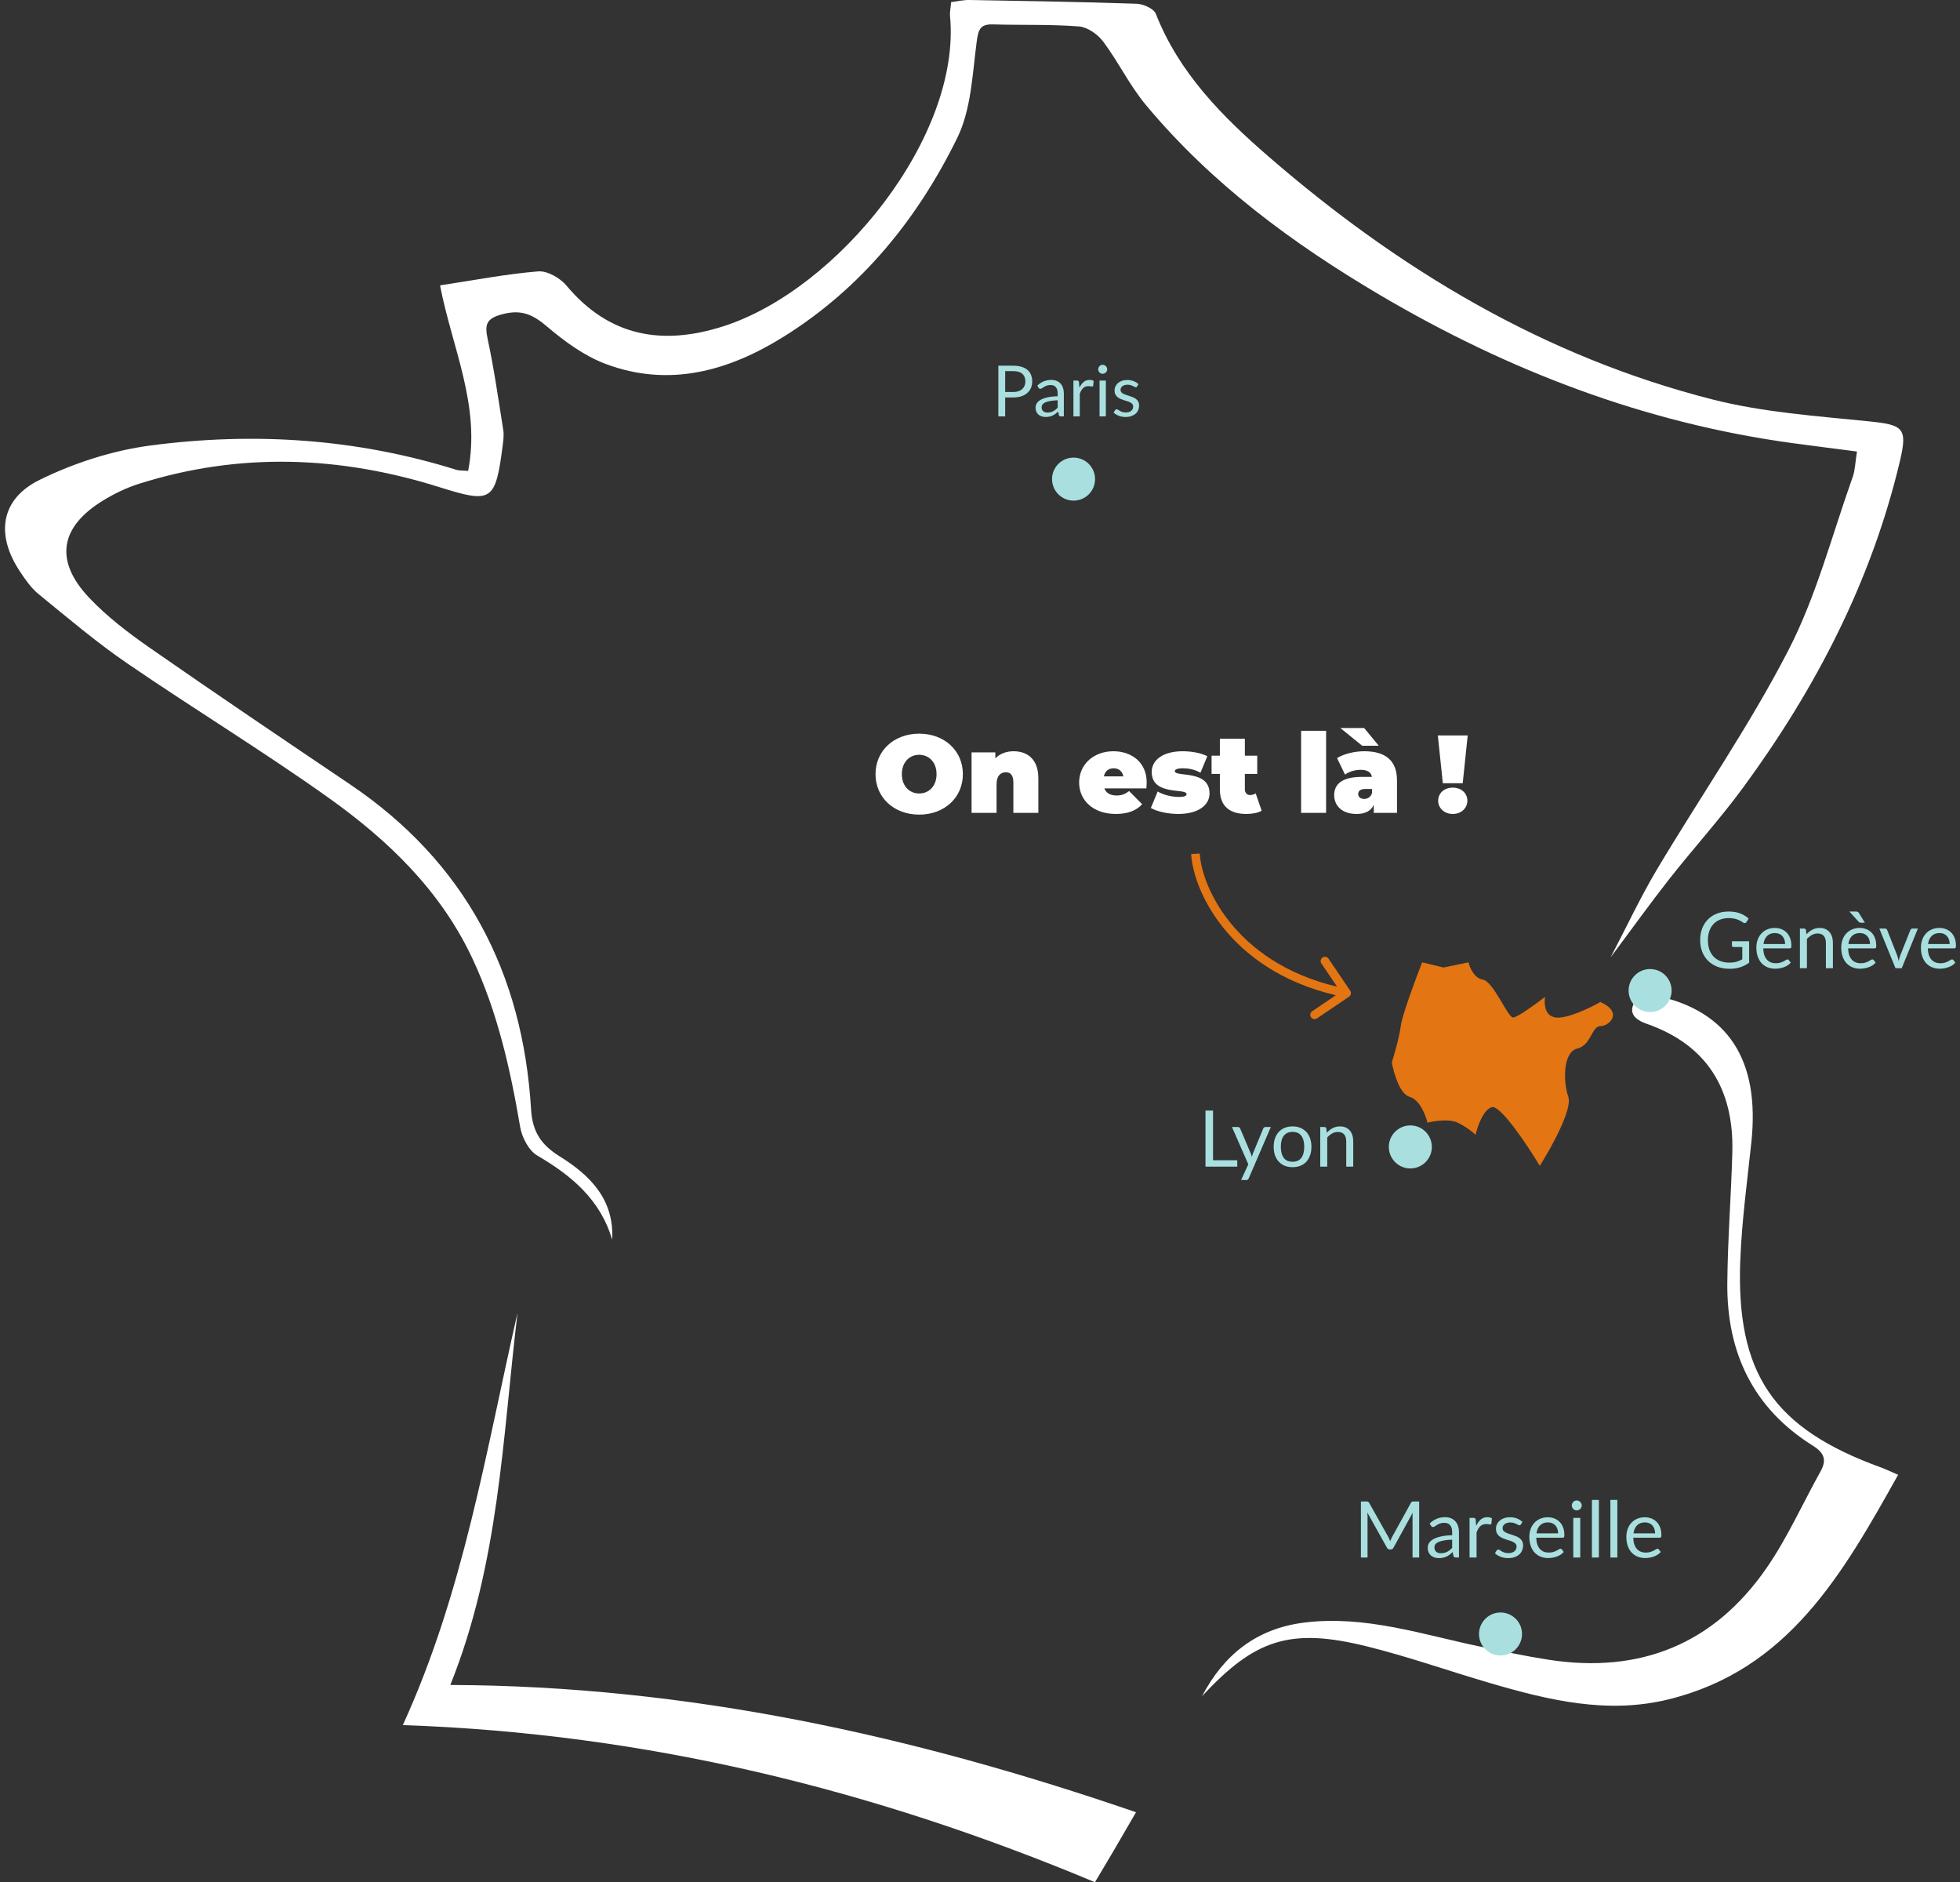 <svg width="326" height="313" viewBox="0 0 326 313" fill="none" xmlns="http://www.w3.org/2000/svg">
<rect x="0" y="0" width="326" height="313" fill="#333333" stroke="none"/>
<path d="M86.047 218.456C80.804 241.398 77.125 264.732 67 286.869C107.417 288.254 145.239 297.549 182.121 312.997C183.054 311.423 184.129 309.623 185.197 307.815C186.326 305.894 187.432 303.974 188.951 301.36C151.836 288.608 114.443 280.346 74.899 280.195C83.03 259.949 83.594 239.048 86.062 218.456H86.047ZM289.463 209.425C289.719 202.917 290.614 196.432 291.299 189.939C292.743 176.291 287.477 168.097 275.352 165.543C274.261 165.317 272.305 165.905 271.831 166.733C270.868 168.428 271.891 169.55 273.847 170.236C283.935 173.738 288.418 181.157 288.132 191.627C287.936 198.895 287.357 206.163 287.297 213.432C287.207 224.903 291.585 234.19 301.514 240.396C303.387 241.571 303.891 242.739 302.808 244.674C299.822 250.03 297.302 255.716 293.834 260.733C285.078 273.417 272.771 278.357 257.577 276C253.868 275.428 250.19 274.644 246.511 273.883C236.732 271.865 227.119 268.543 216.904 269.824C209.013 270.81 203.522 275.171 199.926 282.078C208.712 272.58 214.602 270.615 227.382 273.786C234.303 275.503 241.058 277.898 247.91 279.902C257.577 282.726 267.325 285.084 277.465 282.605C297.422 277.74 306.456 261.78 315.708 245.247C314.272 244.629 313.61 244.298 312.918 244.049C294.97 237.549 288.719 228.496 289.456 209.417L289.463 209.425ZM310.857 70.068C302.153 69.179 293.3 68.576 284.875 66.437C256.869 59.327 232.67 44.813 210.991 26.028C203.334 19.393 196.105 12.147 192.253 2.31C191.915 1.436 190.162 0.661 189.041 0.623C179.774 0.307 170.499 0.163 161.224 -0.002C160.261 -0.017 159.298 0.216 158.2 0.352C158.125 1.278 157.952 2.016 158.02 2.732C159.87 22.759 139.372 48.142 120.333 54.251C110.178 57.505 101.362 56.021 94.201 47.472C93.148 46.214 91.019 45.001 89.499 45.129C84.174 45.566 78.893 46.591 73.191 47.457C75.2 57.874 79.976 67.439 77.862 78.308C76.892 78.225 76.38 78.27 75.929 78.135C59.267 72.915 42.199 71.823 25.026 74.082C18.707 74.918 12.298 76.99 6.574 79.807C0.06 83.015 -0.738 88.951 3.324 95.044C4.22 96.392 5.19 97.801 6.424 98.802C11.268 102.749 16.052 106.816 21.205 110.341C32.27 117.919 43.749 124.901 54.671 132.681C64.533 139.709 73.221 148.031 78.532 159.299C82.744 168.247 84.873 177.745 86.52 187.416C86.814 189.141 87.95 191.333 89.371 192.161C95.088 195.506 99.865 199.498 101.821 206.163C102.189 199.415 98.097 195.408 93.072 192.282C90.011 190.376 88.559 188.215 88.333 184.509C86.964 161.679 77.373 143.347 58.184 130.407C47.066 122.905 35.941 115.403 24.936 107.743C21.355 105.25 17.805 102.546 14.818 99.39C9.041 93.274 9.944 87.663 17.068 83.279C18.971 82.104 21.047 81.102 23.176 80.432C39.875 75.167 56.544 75.8 73.116 81.019C81.774 83.746 82.413 83.392 83.602 74.143C83.715 73.276 83.843 72.365 83.707 71.514C82.902 66.46 82.188 61.383 81.112 56.382C80.578 53.897 80.916 52.94 83.609 52.24C86.739 51.419 88.649 52.315 90.981 54.296C93.885 56.766 97.157 59.161 100.677 60.495C111.299 64.509 121.251 61.677 130.405 55.953C143.291 47.894 152.626 36.392 159.223 22.918C161.54 18.188 161.736 12.335 162.45 6.942C162.721 4.894 163.029 3.99 165.188 4.058C169.95 4.201 174.726 4.027 179.465 4.396C180.88 4.509 182.58 5.707 183.482 6.905C186.025 10.302 187.898 14.233 190.606 17.472C201.506 30.547 215.001 40.497 229.564 49.084C250.837 61.617 273.494 70.309 298.054 73.676C301.582 74.158 305.11 74.595 308.863 75.084C308.577 76.869 308.562 78.157 308.156 79.31C304.711 88.973 302.123 99.089 297.46 108.127C290.983 120.69 282.866 132.395 275.607 144.559C272.884 149.131 270.62 153.974 267.89 159.194C271.433 154.456 274.471 150.216 277.691 146.118C281.723 140.997 286.123 136.154 289.975 130.904C302.018 114.469 311.278 96.641 316.009 76.666C317.311 71.168 316.566 70.648 310.872 70.068H310.857Z" fill="white"/>
<path d="M152.887 135.464C148.694 135.464 145.623 132.632 145.623 128.733C145.623 124.834 148.694 122.002 152.887 122.002C157.08 122.002 160.151 124.834 160.151 128.733C160.151 132.632 157.08 135.464 152.887 135.464ZM152.887 131.951C154.487 131.951 155.774 130.738 155.774 128.733C155.774 126.729 154.487 125.515 152.887 125.515C151.287 125.515 150 126.729 150 128.733C150 130.738 151.287 131.951 152.887 131.951ZM168.586 124.926C170.903 124.926 172.705 126.269 172.705 129.432V135.17H168.549V130.149C168.549 128.899 168.071 128.42 167.317 128.42C166.471 128.42 165.754 128.954 165.754 130.443V135.17H161.597V125.11H165.551V126.103C166.342 125.313 167.409 124.926 168.586 124.926ZM190.727 130.131C190.727 130.425 190.69 130.811 190.672 131.105H183.683C183.978 131.878 184.676 132.282 185.706 132.282C186.626 132.282 187.141 132.043 187.803 131.547L189.973 133.735C188.998 134.802 187.582 135.354 185.578 135.354C181.881 135.354 179.49 133.128 179.49 130.131C179.49 127.078 181.936 124.926 185.191 124.926C188.171 124.926 190.727 126.729 190.727 130.131ZM185.228 127.758C184.364 127.758 183.775 128.255 183.61 129.101H186.846C186.681 128.255 186.074 127.758 185.228 127.758ZM195.974 135.354C194.245 135.354 192.443 134.949 191.413 134.361L192.553 131.62C193.51 132.19 194.87 132.521 196.066 132.521C197.077 132.521 197.353 132.338 197.353 132.043C197.353 131.013 191.56 132.393 191.56 128.365C191.56 126.471 193.326 124.926 196.71 124.926C198.181 124.926 199.744 125.202 200.811 125.754L199.67 128.494C198.64 127.924 197.611 127.758 196.765 127.758C195.698 127.758 195.404 127.997 195.404 128.237C195.404 129.285 201.178 127.924 201.178 131.951C201.178 133.772 199.468 135.354 195.974 135.354ZM208.855 131.933L209.848 134.82C209.204 135.188 208.266 135.354 207.292 135.354C204.515 135.354 202.897 134.048 202.897 131.271V128.696H201.517V125.662H202.897V122.848H207.053V125.662H209.112V128.696H207.053V131.234C207.053 131.859 207.421 132.209 207.917 132.209C208.248 132.209 208.579 132.117 208.855 131.933ZM216.409 135.17V121.524H220.565V135.17H216.409ZM229.322 124.007H226.564L222.941 121.064H226.895L229.322 124.007ZM226.913 124.926C230.37 124.926 232.357 126.416 232.357 129.763V135.17H228.495V133.846C228.016 134.857 227.06 135.354 225.644 135.354C223.18 135.354 221.911 133.956 221.911 132.227C221.911 130.278 223.382 129.193 226.508 129.193H228.182C228.053 128.42 227.465 128.016 226.288 128.016C225.387 128.016 224.375 128.31 223.713 128.807L222.389 126.067C223.566 125.331 225.35 124.926 226.913 124.926ZM226.895 132.853C227.465 132.853 227.98 132.558 228.2 131.896V131.197H227.171C226.288 131.197 225.902 131.492 225.902 132.043C225.902 132.503 226.269 132.853 226.895 132.853ZM239.979 130.241L239.151 122.297H244.117L243.289 130.241H239.979ZM241.634 135.354C240.2 135.354 239.206 134.361 239.206 133.147C239.206 131.915 240.2 130.977 241.634 130.977C243.068 130.977 244.062 131.915 244.062 133.147C244.062 134.361 243.068 135.354 241.634 135.354Z" fill="white"/>
<path d="M224.574 164.747C224.795 165.075 224.71 165.519 224.382 165.741L219.05 169.348C218.723 169.569 218.278 169.483 218.056 169.156C217.835 168.829 217.921 168.384 218.248 168.163L222.988 164.956L219.782 160.216C219.56 159.889 219.646 159.444 219.973 159.223C220.301 159.002 220.745 159.088 220.967 159.415L224.574 164.747ZM199.551 141.936C199.895 147.825 206.017 160.953 224.117 164.446L223.846 165.85C205.083 162.23 198.504 148.542 198.122 142.02L199.551 141.936Z" fill="#E47513"/>
<path d="M258.776 169.205C260.673 169.435 264.508 167.58 266.188 166.625C270.042 168.345 267.67 170.639 266.188 170.639C264.706 170.639 264.706 173.794 262.334 174.367C259.962 174.941 259.962 179.816 260.851 182.397C261.563 184.461 257.985 190.904 256.108 193.867C254.032 190.426 249.526 183.658 248.103 184.117C246.679 184.576 245.731 187.367 245.434 188.705C245.039 188.323 243.892 187.386 242.469 186.698C241.046 186.01 238.516 186.411 237.429 186.698C237.133 185.455 236.125 182.855 234.464 182.397C232.804 181.938 231.796 178.382 231.499 176.661C231.895 175.419 232.745 172.475 232.982 170.639C233.219 168.804 235.453 162.801 236.54 160.029L240.097 160.889L244.248 160.029C244.446 160.889 245.197 162.667 246.62 162.897C248.399 163.183 250.771 169.205 251.66 169.205C252.372 169.205 255.515 166.911 256.997 165.764C256.799 166.816 256.878 168.976 258.776 169.205Z" fill="#E47513"/>
<circle cx="178.561" cy="79.673" r="3.577" fill="#A9E0DF"/>
<path d="M168.541 65.186C168.867 65.186 169.153 65.143 169.401 65.056C169.652 64.97 169.862 64.85 170.03 64.697C170.203 64.54 170.332 64.354 170.419 64.138C170.505 63.922 170.548 63.685 170.548 63.426C170.548 62.889 170.381 62.469 170.048 62.167C169.718 61.865 169.216 61.714 168.541 61.714H167.188V65.186H168.541ZM168.541 60.813C169.075 60.813 169.538 60.876 169.93 61.002C170.326 61.123 170.654 61.298 170.913 61.525C171.172 61.753 171.364 62.028 171.49 62.349C171.619 62.671 171.684 63.03 171.684 63.426C171.684 63.819 171.615 64.177 171.478 64.503C171.341 64.829 171.139 65.109 170.872 65.345C170.609 65.58 170.281 65.764 169.889 65.898C169.501 66.027 169.051 66.092 168.541 66.092H167.188V69.246H166.052V60.813H168.541ZM175.921 66.563C175.438 66.579 175.026 66.618 174.685 66.68C174.347 66.739 174.071 66.818 173.855 66.916C173.643 67.014 173.488 67.13 173.39 67.263C173.296 67.397 173.249 67.546 173.249 67.71C173.249 67.867 173.274 68.003 173.325 68.116C173.376 68.23 173.445 68.324 173.531 68.399C173.622 68.469 173.725 68.522 173.843 68.558C173.965 68.589 174.094 68.605 174.232 68.605C174.416 68.605 174.585 68.587 174.738 68.552C174.891 68.513 175.034 68.458 175.167 68.387C175.305 68.317 175.434 68.232 175.556 68.134C175.681 68.036 175.803 67.924 175.921 67.799V66.563ZM172.537 64.126C172.866 63.809 173.221 63.571 173.602 63.414C173.982 63.258 174.404 63.179 174.867 63.179C175.201 63.179 175.497 63.234 175.756 63.344C176.015 63.454 176.232 63.607 176.409 63.803C176.586 63.999 176.719 64.236 176.809 64.515C176.899 64.793 176.945 65.1 176.945 65.433V69.246H176.48C176.378 69.246 176.299 69.231 176.244 69.199C176.189 69.164 176.146 69.097 176.115 68.999L175.997 68.434C175.84 68.579 175.687 68.709 175.538 68.823C175.389 68.933 175.232 69.027 175.067 69.105C174.902 69.18 174.726 69.237 174.538 69.276C174.353 69.319 174.147 69.341 173.92 69.341C173.688 69.341 173.47 69.309 173.266 69.246C173.062 69.18 172.884 69.082 172.731 68.952C172.582 68.823 172.462 68.66 172.372 68.464C172.286 68.264 172.242 68.028 172.242 67.757C172.242 67.522 172.307 67.296 172.437 67.081C172.566 66.861 172.776 66.667 173.066 66.498C173.357 66.329 173.735 66.192 174.202 66.086C174.669 65.976 175.242 65.913 175.921 65.898V65.433C175.921 64.97 175.821 64.621 175.62 64.385C175.42 64.146 175.128 64.026 174.744 64.026C174.485 64.026 174.267 64.06 174.09 64.126C173.918 64.189 173.767 64.262 173.637 64.344C173.512 64.423 173.402 64.495 173.308 64.562C173.217 64.625 173.127 64.656 173.037 64.656C172.966 64.656 172.906 64.638 172.855 64.603C172.804 64.564 172.76 64.517 172.725 64.462L172.537 64.126ZM179.535 64.48C179.723 64.072 179.954 63.754 180.229 63.526C180.504 63.295 180.839 63.179 181.235 63.179C181.361 63.179 181.481 63.193 181.594 63.22C181.712 63.248 181.816 63.291 181.906 63.35L181.83 64.132C181.806 64.231 181.747 64.279 181.653 64.279C181.598 64.279 181.518 64.268 181.412 64.244C181.306 64.221 181.186 64.209 181.053 64.209C180.865 64.209 180.696 64.236 180.547 64.291C180.402 64.346 180.27 64.429 180.153 64.538C180.039 64.644 179.935 64.778 179.841 64.939C179.75 65.096 179.668 65.276 179.594 65.48V69.246H178.54V63.285H179.14C179.254 63.285 179.333 63.306 179.376 63.35C179.419 63.393 179.448 63.467 179.464 63.573L179.535 64.48ZM183.934 63.285V69.246H182.886V63.285H183.934ZM184.157 61.414C184.157 61.516 184.136 61.612 184.093 61.702C184.053 61.788 183.998 61.867 183.928 61.937C183.861 62.004 183.781 62.057 183.687 62.096C183.596 62.135 183.5 62.155 183.398 62.155C183.296 62.155 183.2 62.135 183.11 62.096C183.024 62.057 182.947 62.004 182.88 61.937C182.814 61.867 182.761 61.788 182.721 61.702C182.682 61.612 182.663 61.516 182.663 61.414C182.663 61.312 182.682 61.215 182.721 61.125C182.761 61.031 182.814 60.951 182.88 60.884C182.947 60.813 183.024 60.758 183.11 60.719C183.2 60.68 183.296 60.66 183.398 60.66C183.5 60.66 183.596 60.68 183.687 60.719C183.781 60.758 183.861 60.813 183.928 60.884C183.998 60.951 184.053 61.031 184.093 61.125C184.136 61.215 184.157 61.312 184.157 61.414ZM189.127 64.268C189.08 64.354 189.007 64.397 188.909 64.397C188.85 64.397 188.784 64.376 188.709 64.332C188.635 64.289 188.542 64.242 188.433 64.191C188.327 64.136 188.199 64.087 188.05 64.044C187.901 63.997 187.724 63.974 187.52 63.974C187.344 63.974 187.185 63.997 187.044 64.044C186.902 64.087 186.781 64.148 186.679 64.227C186.581 64.305 186.504 64.397 186.449 64.503C186.398 64.605 186.373 64.717 186.373 64.839C186.373 64.992 186.416 65.119 186.502 65.221C186.593 65.323 186.71 65.411 186.855 65.486C187.001 65.56 187.165 65.627 187.35 65.686C187.534 65.741 187.722 65.802 187.915 65.868C188.111 65.931 188.301 66.002 188.485 66.08C188.67 66.159 188.835 66.257 188.98 66.374C189.125 66.492 189.241 66.637 189.327 66.81C189.417 66.979 189.462 67.183 189.462 67.422C189.462 67.697 189.413 67.952 189.315 68.187C189.217 68.418 189.072 68.621 188.88 68.793C188.688 68.962 188.452 69.095 188.174 69.193C187.895 69.291 187.573 69.341 187.208 69.341C186.793 69.341 186.416 69.274 186.079 69.14C185.741 69.003 185.455 68.829 185.219 68.617L185.467 68.216C185.498 68.165 185.535 68.126 185.578 68.099C185.622 68.071 185.676 68.058 185.743 68.058C185.814 68.058 185.888 68.085 185.967 68.14C186.045 68.195 186.139 68.256 186.249 68.322C186.363 68.389 186.5 68.45 186.661 68.505C186.822 68.56 187.022 68.587 187.261 68.587C187.465 68.587 187.644 68.562 187.797 68.511C187.95 68.456 188.077 68.383 188.179 68.293C188.281 68.203 188.356 68.099 188.403 67.981C188.454 67.863 188.48 67.738 188.48 67.605C188.48 67.44 188.434 67.304 188.344 67.198C188.258 67.088 188.142 66.996 187.997 66.922C187.852 66.843 187.685 66.777 187.497 66.722C187.312 66.663 187.122 66.602 186.926 66.539C186.734 66.477 186.543 66.406 186.355 66.327C186.171 66.245 186.006 66.143 185.861 66.021C185.716 65.9 185.598 65.751 185.508 65.574C185.421 65.394 185.378 65.176 185.378 64.921C185.378 64.693 185.425 64.476 185.52 64.268C185.614 64.056 185.751 63.871 185.931 63.715C186.112 63.554 186.334 63.426 186.596 63.332C186.859 63.238 187.159 63.191 187.497 63.191C187.889 63.191 188.24 63.254 188.55 63.379C188.864 63.501 189.135 63.669 189.362 63.885L189.127 64.268Z" fill="#A9E0DF"/>
<circle cx="274.456" cy="164.721" r="3.577" fill="#A9E0DF"/>
<path d="M290.926 156.519V160.094C290.458 160.432 289.957 160.685 289.424 160.854C288.896 161.019 288.315 161.101 287.682 161.101C286.933 161.101 286.257 160.986 285.654 160.757C285.052 160.523 284.536 160.198 284.107 159.782C283.683 159.361 283.356 158.859 283.126 158.274C282.896 157.689 282.781 157.045 282.781 156.343C282.781 155.632 282.892 154.985 283.113 154.4C283.338 153.815 283.657 153.314 284.068 152.898C284.48 152.478 284.981 152.153 285.57 151.923C286.159 151.693 286.818 151.579 287.546 151.579C287.914 151.579 288.257 151.607 288.573 151.663C288.889 151.715 289.182 151.793 289.45 151.897C289.719 151.997 289.968 152.12 290.198 152.268C290.428 152.411 290.642 152.573 290.841 152.755L290.484 153.327C290.428 153.414 290.354 153.47 290.263 153.496C290.176 153.518 290.079 153.496 289.97 153.431C289.866 153.37 289.747 153.297 289.613 153.21C289.479 153.123 289.314 153.041 289.119 152.963C288.928 152.881 288.701 152.811 288.436 152.755C288.176 152.699 287.867 152.671 287.507 152.671C286.983 152.671 286.508 152.757 286.083 152.931C285.659 153.1 285.297 153.344 284.998 153.665C284.699 153.981 284.469 154.367 284.309 154.822C284.149 155.273 284.068 155.78 284.068 156.343C284.068 156.928 284.151 157.452 284.315 157.916C284.484 158.375 284.723 158.768 285.03 159.093C285.342 159.413 285.719 159.658 286.161 159.827C286.603 159.996 287.1 160.081 287.65 160.081C288.083 160.081 288.467 160.033 288.8 159.938C289.138 159.838 289.468 159.701 289.788 159.528V157.481H288.339C288.257 157.481 288.189 157.457 288.137 157.409C288.09 157.361 288.066 157.303 288.066 157.234V156.519H290.926ZM296.914 156.987C296.914 156.718 296.875 156.473 296.797 156.252C296.723 156.027 296.613 155.834 296.465 155.674C296.322 155.509 296.147 155.383 295.939 155.297C295.731 155.206 295.495 155.16 295.23 155.16C294.676 155.16 294.236 155.323 293.911 155.648C293.59 155.968 293.391 156.415 293.313 156.987H296.914ZM297.85 160.074C297.707 160.247 297.536 160.399 297.336 160.529C297.137 160.655 296.922 160.759 296.693 160.841C296.467 160.923 296.233 160.984 295.991 161.023C295.748 161.066 295.508 161.088 295.269 161.088C294.814 161.088 294.394 161.012 294.008 160.861C293.627 160.705 293.295 160.479 293.014 160.185C292.736 159.886 292.52 159.517 292.364 159.08C292.208 158.642 292.13 158.139 292.13 157.572C292.13 157.112 292.199 156.683 292.338 156.285C292.481 155.886 292.684 155.541 292.949 155.251C293.213 154.956 293.536 154.727 293.917 154.562C294.299 154.393 294.728 154.309 295.204 154.309C295.599 154.309 295.963 154.376 296.296 154.51C296.634 154.64 296.925 154.831 297.167 155.082C297.414 155.329 297.607 155.637 297.746 156.005C297.884 156.369 297.954 156.785 297.954 157.253C297.954 157.435 297.934 157.556 297.895 157.617C297.856 157.678 297.783 157.708 297.674 157.708H293.274C293.287 158.124 293.343 158.486 293.443 158.794C293.547 159.101 293.69 159.359 293.872 159.567C294.054 159.771 294.27 159.925 294.522 160.029C294.773 160.128 295.055 160.178 295.367 160.178C295.657 160.178 295.906 160.146 296.114 160.081C296.327 160.011 296.509 159.938 296.66 159.86C296.812 159.782 296.938 159.71 297.037 159.645C297.141 159.576 297.23 159.541 297.304 159.541C297.399 159.541 297.473 159.578 297.525 159.652L297.85 160.074ZM300.467 155.368C300.61 155.208 300.762 155.063 300.922 154.933C301.082 154.803 301.251 154.692 301.429 154.601C301.611 154.506 301.802 154.434 302.001 154.387C302.205 154.335 302.423 154.309 302.657 154.309C303.017 154.309 303.333 154.369 303.606 154.491C303.884 154.608 304.113 154.777 304.295 154.998C304.482 155.214 304.623 155.476 304.718 155.784C304.813 156.092 304.861 156.432 304.861 156.805V160.997H303.697V156.805C303.697 156.306 303.583 155.921 303.353 155.648C303.128 155.37 302.783 155.232 302.319 155.232C301.977 155.232 301.656 155.314 301.357 155.479C301.063 155.643 300.79 155.866 300.538 156.148V160.997H299.375V154.413H300.07C300.235 154.413 300.337 154.493 300.376 154.653L300.467 155.368ZM311.031 156.987C311.031 156.718 310.992 156.473 310.914 156.252C310.84 156.027 310.73 155.834 310.583 155.674C310.44 155.509 310.264 155.383 310.056 155.297C309.848 155.206 309.612 155.16 309.348 155.16C308.793 155.16 308.353 155.323 308.028 155.648C307.707 155.968 307.508 156.415 307.43 156.987H311.031ZM311.967 160.074C311.824 160.247 311.653 160.399 311.454 160.529C311.254 160.655 311.04 160.759 310.81 160.841C310.585 160.923 310.351 160.984 310.108 161.023C309.865 161.066 309.625 161.088 309.387 161.088C308.932 161.088 308.511 161.012 308.126 160.861C307.744 160.705 307.413 160.479 307.131 160.185C306.854 159.886 306.637 159.517 306.481 159.08C306.325 158.642 306.247 158.139 306.247 157.572C306.247 157.112 306.316 156.683 306.455 156.285C306.598 155.886 306.802 155.541 307.066 155.251C307.33 154.956 307.653 154.727 308.035 154.562C308.416 154.393 308.845 154.309 309.322 154.309C309.716 154.309 310.08 154.376 310.414 154.51C310.752 154.64 311.042 154.831 311.285 155.082C311.532 155.329 311.724 155.637 311.863 156.005C312.002 156.369 312.071 156.785 312.071 157.253C312.071 157.435 312.052 157.556 312.013 157.617C311.974 157.678 311.9 157.708 311.792 157.708H307.391C307.404 158.124 307.46 158.486 307.56 158.794C307.664 159.101 307.807 159.359 307.989 159.567C308.171 159.771 308.388 159.925 308.639 160.029C308.89 160.128 309.172 160.178 309.484 160.178C309.774 160.178 310.024 160.146 310.232 160.081C310.444 160.011 310.626 159.938 310.778 159.86C310.929 159.782 311.055 159.71 311.155 159.645C311.259 159.576 311.347 159.541 311.421 159.541C311.516 159.541 311.59 159.578 311.642 159.652L311.967 160.074ZM308.698 151.579C308.841 151.579 308.947 151.602 309.016 151.65C309.085 151.693 309.15 151.765 309.211 151.865L310.18 153.438H309.517C309.426 153.438 309.352 153.425 309.296 153.399C309.239 153.368 309.181 153.321 309.12 153.256L307.599 151.579H308.698ZM318.995 154.413L316.31 160.997H315.27L312.586 154.413H313.528C313.623 154.413 313.701 154.436 313.762 154.484C313.823 154.532 313.864 154.588 313.886 154.653L315.556 158.891C315.608 159.051 315.654 159.207 315.693 159.359C315.732 159.511 315.768 159.662 315.803 159.814C315.838 159.662 315.875 159.511 315.914 159.359C315.953 159.207 316 159.051 316.057 158.891L317.747 154.653C317.773 154.584 317.816 154.527 317.877 154.484C317.937 154.436 318.009 154.413 318.091 154.413H318.995ZM324.285 156.987C324.285 156.718 324.246 156.473 324.168 156.252C324.094 156.027 323.984 155.834 323.836 155.674C323.693 155.509 323.518 155.383 323.31 155.297C323.102 155.206 322.866 155.16 322.601 155.16C322.047 155.16 321.607 155.323 321.282 155.648C320.961 155.968 320.762 156.415 320.684 156.987H324.285ZM325.221 160.074C325.078 160.247 324.907 160.399 324.707 160.529C324.508 160.655 324.294 160.759 324.064 160.841C323.839 160.923 323.605 160.984 323.362 161.023C323.119 161.066 322.879 161.088 322.64 161.088C322.185 161.088 321.765 161.012 321.379 160.861C320.998 160.705 320.667 160.479 320.385 160.185C320.108 159.886 319.891 159.517 319.735 159.08C319.579 158.642 319.501 158.139 319.501 157.572C319.501 157.112 319.57 156.683 319.709 156.285C319.852 155.886 320.056 155.541 320.32 155.251C320.584 154.956 320.907 154.727 321.288 154.562C321.67 154.393 322.099 154.309 322.575 154.309C322.97 154.309 323.334 154.376 323.667 154.51C324.005 154.64 324.296 154.831 324.538 155.082C324.785 155.329 324.978 155.637 325.117 156.005C325.256 156.369 325.325 156.785 325.325 157.253C325.325 157.435 325.305 157.556 325.266 157.617C325.227 157.678 325.154 157.708 325.045 157.708H320.645C320.658 158.124 320.714 158.486 320.814 158.794C320.918 159.101 321.061 159.359 321.243 159.567C321.425 159.771 321.642 159.925 321.893 160.029C322.144 160.128 322.426 160.178 322.738 160.178C323.028 160.178 323.277 160.146 323.485 160.081C323.698 160.011 323.88 159.938 324.031 159.86C324.183 159.782 324.309 159.71 324.408 159.645C324.512 159.576 324.601 159.541 324.675 159.541C324.77 159.541 324.844 159.578 324.896 159.652L325.221 160.074Z" fill="#A9E0DF"/>
<circle cx="234.577" cy="190.724" r="3.577" fill="#A9E0DF"/>
<path d="M205.79 192.94V194H200.506V184.685H201.76V192.94H205.79ZM211.373 187.415L207.7 195.944C207.661 196.03 207.612 196.1 207.551 196.152C207.495 196.204 207.406 196.23 207.284 196.23H206.426L207.629 193.616L204.912 187.415H205.913C206.013 187.415 206.091 187.441 206.147 187.493C206.208 187.541 206.249 187.595 206.27 187.656L208.032 191.803C208.101 191.985 208.16 192.176 208.207 192.375C208.268 192.171 208.333 191.978 208.402 191.796L210.112 187.656C210.138 187.587 210.181 187.53 210.242 187.487C210.307 187.439 210.378 187.415 210.456 187.415H211.373ZM214.993 187.311C215.474 187.311 215.907 187.392 216.293 187.552C216.678 187.712 217.008 187.94 217.281 188.234C217.554 188.529 217.762 188.887 217.905 189.307C218.052 189.723 218.126 190.189 218.126 190.704C218.126 191.224 218.052 191.692 217.905 192.108C217.762 192.524 217.554 192.88 217.281 193.174C217.008 193.469 216.678 193.697 216.293 193.857C215.907 194.013 215.474 194.091 214.993 194.091C214.507 194.091 214.07 194.013 213.68 193.857C213.294 193.697 212.965 193.469 212.692 193.174C212.419 192.88 212.209 192.524 212.061 192.108C211.918 191.692 211.847 191.224 211.847 190.704C211.847 190.189 211.918 189.723 212.061 189.307C212.209 188.887 212.419 188.529 212.692 188.234C212.965 187.94 213.294 187.712 213.68 187.552C214.07 187.392 214.507 187.311 214.993 187.311ZM214.993 193.188C215.643 193.188 216.128 192.971 216.449 192.537C216.769 192.1 216.93 191.491 216.93 190.711C216.93 189.927 216.769 189.316 216.449 188.878C216.128 188.44 215.643 188.221 214.993 188.221C214.663 188.221 214.375 188.278 214.128 188.39C213.886 188.503 213.682 188.666 213.517 188.878C213.357 189.09 213.236 189.352 213.153 189.664C213.075 189.972 213.036 190.321 213.036 190.711C213.036 191.491 213.197 192.1 213.517 192.537C213.842 192.971 214.334 193.188 214.993 193.188ZM220.685 188.371C220.828 188.211 220.98 188.065 221.14 187.935C221.301 187.805 221.47 187.695 221.647 187.604C221.829 187.509 222.02 187.437 222.219 187.389C222.423 187.337 222.642 187.311 222.876 187.311C223.235 187.311 223.552 187.372 223.825 187.493C224.102 187.61 224.332 187.779 224.514 188C224.7 188.217 224.841 188.479 224.936 188.787C225.032 189.095 225.079 189.435 225.079 189.807V194H223.916V189.807C223.916 189.309 223.801 188.923 223.571 188.65C223.346 188.373 223.001 188.234 222.538 188.234C222.195 188.234 221.875 188.317 221.576 188.481C221.281 188.646 221.008 188.869 220.757 189.151V194H219.593V187.415H220.289C220.453 187.415 220.555 187.496 220.594 187.656L220.685 188.371Z" fill="#A9E0DF"/>
<circle cx="249.577" cy="271.721" r="3.577" fill="#A9E0DF"/>
<path d="M236.046 249.683V258.997H234.941V252.153C234.941 252.062 234.943 251.964 234.948 251.86C234.956 251.756 234.965 251.65 234.974 251.542L231.776 257.366C231.676 257.561 231.524 257.658 231.321 257.658H231.139C230.935 257.658 230.783 257.561 230.684 257.366L227.421 251.516C227.447 251.745 227.46 251.958 227.46 252.153V258.997H226.355V249.683H227.284C227.397 249.683 227.483 249.693 227.544 249.715C227.605 249.737 227.663 249.797 227.72 249.897L230.937 255.63C230.989 255.734 231.039 255.842 231.087 255.955C231.139 256.068 231.186 256.183 231.23 256.3C231.273 256.183 231.318 256.068 231.366 255.955C231.414 255.838 231.466 255.728 231.522 255.624L234.681 249.897C234.733 249.797 234.789 249.737 234.85 249.715C234.915 249.693 235.004 249.683 235.117 249.683H236.046ZM241.533 256.033C241 256.05 240.545 256.094 240.168 256.163C239.795 256.228 239.49 256.315 239.251 256.423C239.017 256.531 238.846 256.659 238.738 256.807C238.634 256.954 238.582 257.119 238.582 257.301C238.582 257.474 238.61 257.623 238.666 257.749C238.723 257.875 238.799 257.979 238.894 258.061C238.994 258.139 239.108 258.198 239.238 258.237C239.373 258.271 239.516 258.289 239.667 258.289C239.871 258.289 240.057 258.269 240.226 258.23C240.395 258.187 240.554 258.126 240.701 258.048C240.853 257.97 240.996 257.877 241.13 257.769C241.269 257.66 241.403 257.537 241.533 257.398V256.033ZM237.795 253.342C238.159 252.991 238.552 252.729 238.972 252.556C239.392 252.382 239.858 252.296 240.369 252.296C240.738 252.296 241.065 252.356 241.351 252.478C241.637 252.599 241.877 252.768 242.072 252.985C242.267 253.201 242.415 253.463 242.514 253.771C242.614 254.079 242.664 254.417 242.664 254.785V258.997H242.15C242.038 258.997 241.951 258.98 241.89 258.945C241.83 258.906 241.782 258.832 241.747 258.724L241.617 258.1C241.444 258.26 241.275 258.403 241.11 258.529C240.946 258.65 240.772 258.754 240.59 258.841C240.408 258.923 240.213 258.986 240.005 259.03C239.802 259.077 239.574 259.101 239.323 259.101C239.067 259.101 238.827 259.066 238.601 258.997C238.376 258.923 238.179 258.815 238.01 258.672C237.845 258.529 237.713 258.349 237.613 258.133C237.518 257.912 237.47 257.652 237.47 257.353C237.47 257.093 237.542 256.843 237.685 256.605C237.828 256.362 238.06 256.148 238.38 255.962C238.701 255.775 239.119 255.624 239.635 255.507C240.151 255.385 240.783 255.316 241.533 255.299V254.785C241.533 254.274 241.422 253.888 241.201 253.628C240.98 253.364 240.658 253.232 240.233 253.232C239.947 253.232 239.706 253.268 239.511 253.342C239.321 253.411 239.154 253.492 239.011 253.583C238.872 253.669 238.751 253.749 238.647 253.823C238.547 253.892 238.448 253.927 238.348 253.927C238.27 253.927 238.203 253.908 238.146 253.869C238.09 253.825 238.042 253.773 238.003 253.713L237.795 253.342ZM245.525 253.732C245.733 253.281 245.988 252.93 246.292 252.679C246.595 252.423 246.966 252.296 247.403 252.296C247.542 252.296 247.674 252.311 247.8 252.341C247.93 252.371 248.045 252.419 248.144 252.484L248.06 253.349C248.034 253.457 247.969 253.511 247.865 253.511C247.804 253.511 247.715 253.498 247.598 253.472C247.481 253.446 247.349 253.433 247.202 253.433C246.994 253.433 246.807 253.463 246.643 253.524C246.482 253.585 246.337 253.676 246.207 253.797C246.082 253.914 245.967 254.061 245.863 254.239C245.763 254.412 245.672 254.612 245.59 254.837V258.997H244.426V252.413H245.089C245.215 252.413 245.302 252.436 245.349 252.484C245.397 252.532 245.429 252.614 245.447 252.731L245.525 253.732ZM252.959 253.498C252.907 253.593 252.826 253.641 252.718 253.641C252.653 253.641 252.579 253.617 252.497 253.57C252.415 253.522 252.313 253.47 252.192 253.414C252.075 253.353 251.934 253.299 251.769 253.251C251.604 253.199 251.409 253.173 251.184 253.173C250.989 253.173 250.814 253.199 250.658 253.251C250.502 253.299 250.367 253.366 250.255 253.453C250.146 253.539 250.062 253.641 250.001 253.758C249.945 253.871 249.917 253.994 249.917 254.129C249.917 254.298 249.964 254.438 250.06 254.551C250.159 254.664 250.289 254.761 250.45 254.844C250.61 254.926 250.792 255 250.996 255.065C251.199 255.125 251.407 255.192 251.62 255.266C251.836 255.335 252.046 255.413 252.25 255.5C252.454 255.587 252.636 255.695 252.796 255.825C252.956 255.955 253.084 256.115 253.18 256.306C253.279 256.492 253.329 256.718 253.329 256.982C253.329 257.285 253.275 257.567 253.167 257.827C253.058 258.083 252.898 258.306 252.686 258.497C252.473 258.683 252.213 258.83 251.906 258.939C251.598 259.047 251.243 259.101 250.84 259.101C250.38 259.101 249.964 259.027 249.592 258.88C249.219 258.728 248.903 258.536 248.643 258.302L248.916 257.86C248.95 257.803 248.991 257.76 249.039 257.73C249.087 257.699 249.147 257.684 249.221 257.684C249.299 257.684 249.381 257.714 249.468 257.775C249.555 257.836 249.659 257.903 249.78 257.977C249.906 258.05 250.057 258.117 250.235 258.178C250.413 258.239 250.634 258.269 250.898 258.269C251.123 258.269 251.321 258.241 251.49 258.185C251.659 258.124 251.799 258.044 251.912 257.944C252.025 257.844 252.107 257.73 252.159 257.6C252.215 257.47 252.244 257.331 252.244 257.184C252.244 257.002 252.194 256.852 252.094 256.735C251.999 256.614 251.871 256.512 251.711 256.43C251.55 256.343 251.366 256.269 251.158 256.209C250.954 256.144 250.744 256.076 250.528 256.007C250.315 255.938 250.105 255.86 249.897 255.773C249.693 255.682 249.511 255.569 249.351 255.435C249.191 255.301 249.061 255.136 248.961 254.941C248.866 254.742 248.818 254.501 248.818 254.22C248.818 253.968 248.87 253.728 248.974 253.498C249.078 253.264 249.23 253.06 249.429 252.887C249.628 252.709 249.873 252.569 250.164 252.465C250.454 252.361 250.785 252.309 251.158 252.309C251.591 252.309 251.979 252.378 252.322 252.517C252.668 252.651 252.967 252.837 253.219 253.076L252.959 253.498ZM259.155 254.987C259.155 254.718 259.116 254.473 259.038 254.252C258.964 254.027 258.853 253.834 258.706 253.674C258.563 253.509 258.388 253.383 258.18 253.297C257.972 253.206 257.735 253.16 257.471 253.16C256.916 253.16 256.477 253.323 256.152 253.648C255.831 253.968 255.632 254.415 255.554 254.987H259.155ZM260.091 258.074C259.948 258.247 259.776 258.399 259.577 258.529C259.378 258.655 259.163 258.759 258.934 258.841C258.708 258.923 258.474 258.984 258.232 259.023C257.989 259.066 257.748 259.088 257.51 259.088C257.055 259.088 256.635 259.012 256.249 258.861C255.868 258.705 255.536 258.479 255.255 258.185C254.977 257.886 254.761 257.517 254.605 257.08C254.449 256.642 254.371 256.139 254.371 255.572C254.371 255.112 254.44 254.683 254.579 254.285C254.722 253.886 254.925 253.541 255.19 253.251C255.454 252.956 255.777 252.727 256.158 252.562C256.539 252.393 256.968 252.309 257.445 252.309C257.839 252.309 258.203 252.376 258.537 252.51C258.875 252.64 259.165 252.831 259.408 253.082C259.655 253.329 259.848 253.637 259.987 254.005C260.125 254.369 260.195 254.785 260.195 255.253C260.195 255.435 260.175 255.556 260.136 255.617C260.097 255.678 260.023 255.708 259.915 255.708H255.515C255.528 256.124 255.584 256.486 255.684 256.794C255.788 257.101 255.931 257.359 256.113 257.567C256.295 257.771 256.511 257.925 256.763 258.029C257.014 258.128 257.296 258.178 257.608 258.178C257.898 258.178 258.147 258.146 258.355 258.081C258.567 258.011 258.749 257.938 258.901 257.86C259.053 257.782 259.178 257.71 259.278 257.645C259.382 257.576 259.471 257.541 259.545 257.541C259.64 257.541 259.714 257.578 259.766 257.652L260.091 258.074ZM262.838 252.413V258.997H261.681V252.413H262.838ZM263.085 250.346C263.085 250.458 263.061 250.564 263.013 250.664C262.97 250.759 262.909 250.846 262.831 250.924C262.758 250.998 262.669 251.056 262.565 251.1C262.465 251.143 262.359 251.165 262.246 251.165C262.134 251.165 262.027 251.143 261.928 251.1C261.832 251.056 261.748 250.998 261.674 250.924C261.601 250.846 261.542 250.759 261.499 250.664C261.455 250.564 261.434 250.458 261.434 250.346C261.434 250.233 261.455 250.127 261.499 250.027C261.542 249.923 261.601 249.834 261.674 249.761C261.748 249.683 261.832 249.622 261.928 249.579C262.027 249.535 262.134 249.514 262.246 249.514C262.359 249.514 262.465 249.535 262.565 249.579C262.669 249.622 262.758 249.683 262.831 249.761C262.909 249.834 262.97 249.923 263.013 250.027C263.061 250.127 263.085 250.233 263.085 250.346ZM265.935 249.423V258.997H264.778V249.423H265.935ZM269.007 249.423V258.997H267.85V249.423H269.007ZM275.29 254.987C275.29 254.718 275.251 254.473 275.173 254.252C275.1 254.027 274.989 253.834 274.842 253.674C274.699 253.509 274.523 253.383 274.315 253.297C274.107 253.206 273.871 253.16 273.607 253.16C273.052 253.16 272.612 253.323 272.287 253.648C271.967 253.968 271.767 254.415 271.689 254.987H275.29ZM276.226 258.074C276.083 258.247 275.912 258.399 275.713 258.529C275.513 258.655 275.299 258.759 275.069 258.841C274.844 258.923 274.61 258.984 274.367 259.023C274.125 259.066 273.884 259.088 273.646 259.088C273.191 259.088 272.77 259.012 272.385 258.861C272.003 258.705 271.672 258.479 271.39 258.185C271.113 257.886 270.896 257.517 270.74 257.08C270.584 256.642 270.506 256.139 270.506 255.572C270.506 255.112 270.576 254.683 270.714 254.285C270.857 253.886 271.061 253.541 271.325 253.251C271.59 252.956 271.912 252.727 272.294 252.562C272.675 252.393 273.104 252.309 273.581 252.309C273.975 252.309 274.339 252.376 274.673 252.51C275.011 252.64 275.301 252.831 275.544 253.082C275.791 253.329 275.984 253.637 276.122 254.005C276.261 254.369 276.33 254.785 276.33 255.253C276.33 255.435 276.311 255.556 276.272 255.617C276.233 255.678 276.159 255.708 276.051 255.708H271.65C271.663 256.124 271.72 256.486 271.819 256.794C271.923 257.101 272.066 257.359 272.248 257.567C272.43 257.771 272.647 257.925 272.898 258.029C273.15 258.128 273.431 258.178 273.743 258.178C274.034 258.178 274.283 258.146 274.491 258.081C274.703 258.011 274.885 257.938 275.037 257.86C275.188 257.782 275.314 257.71 275.414 257.645C275.518 257.576 275.607 257.541 275.68 257.541C275.776 257.541 275.849 257.578 275.901 257.652L276.226 258.074Z" fill="#A9E0DF"/>
</svg>
